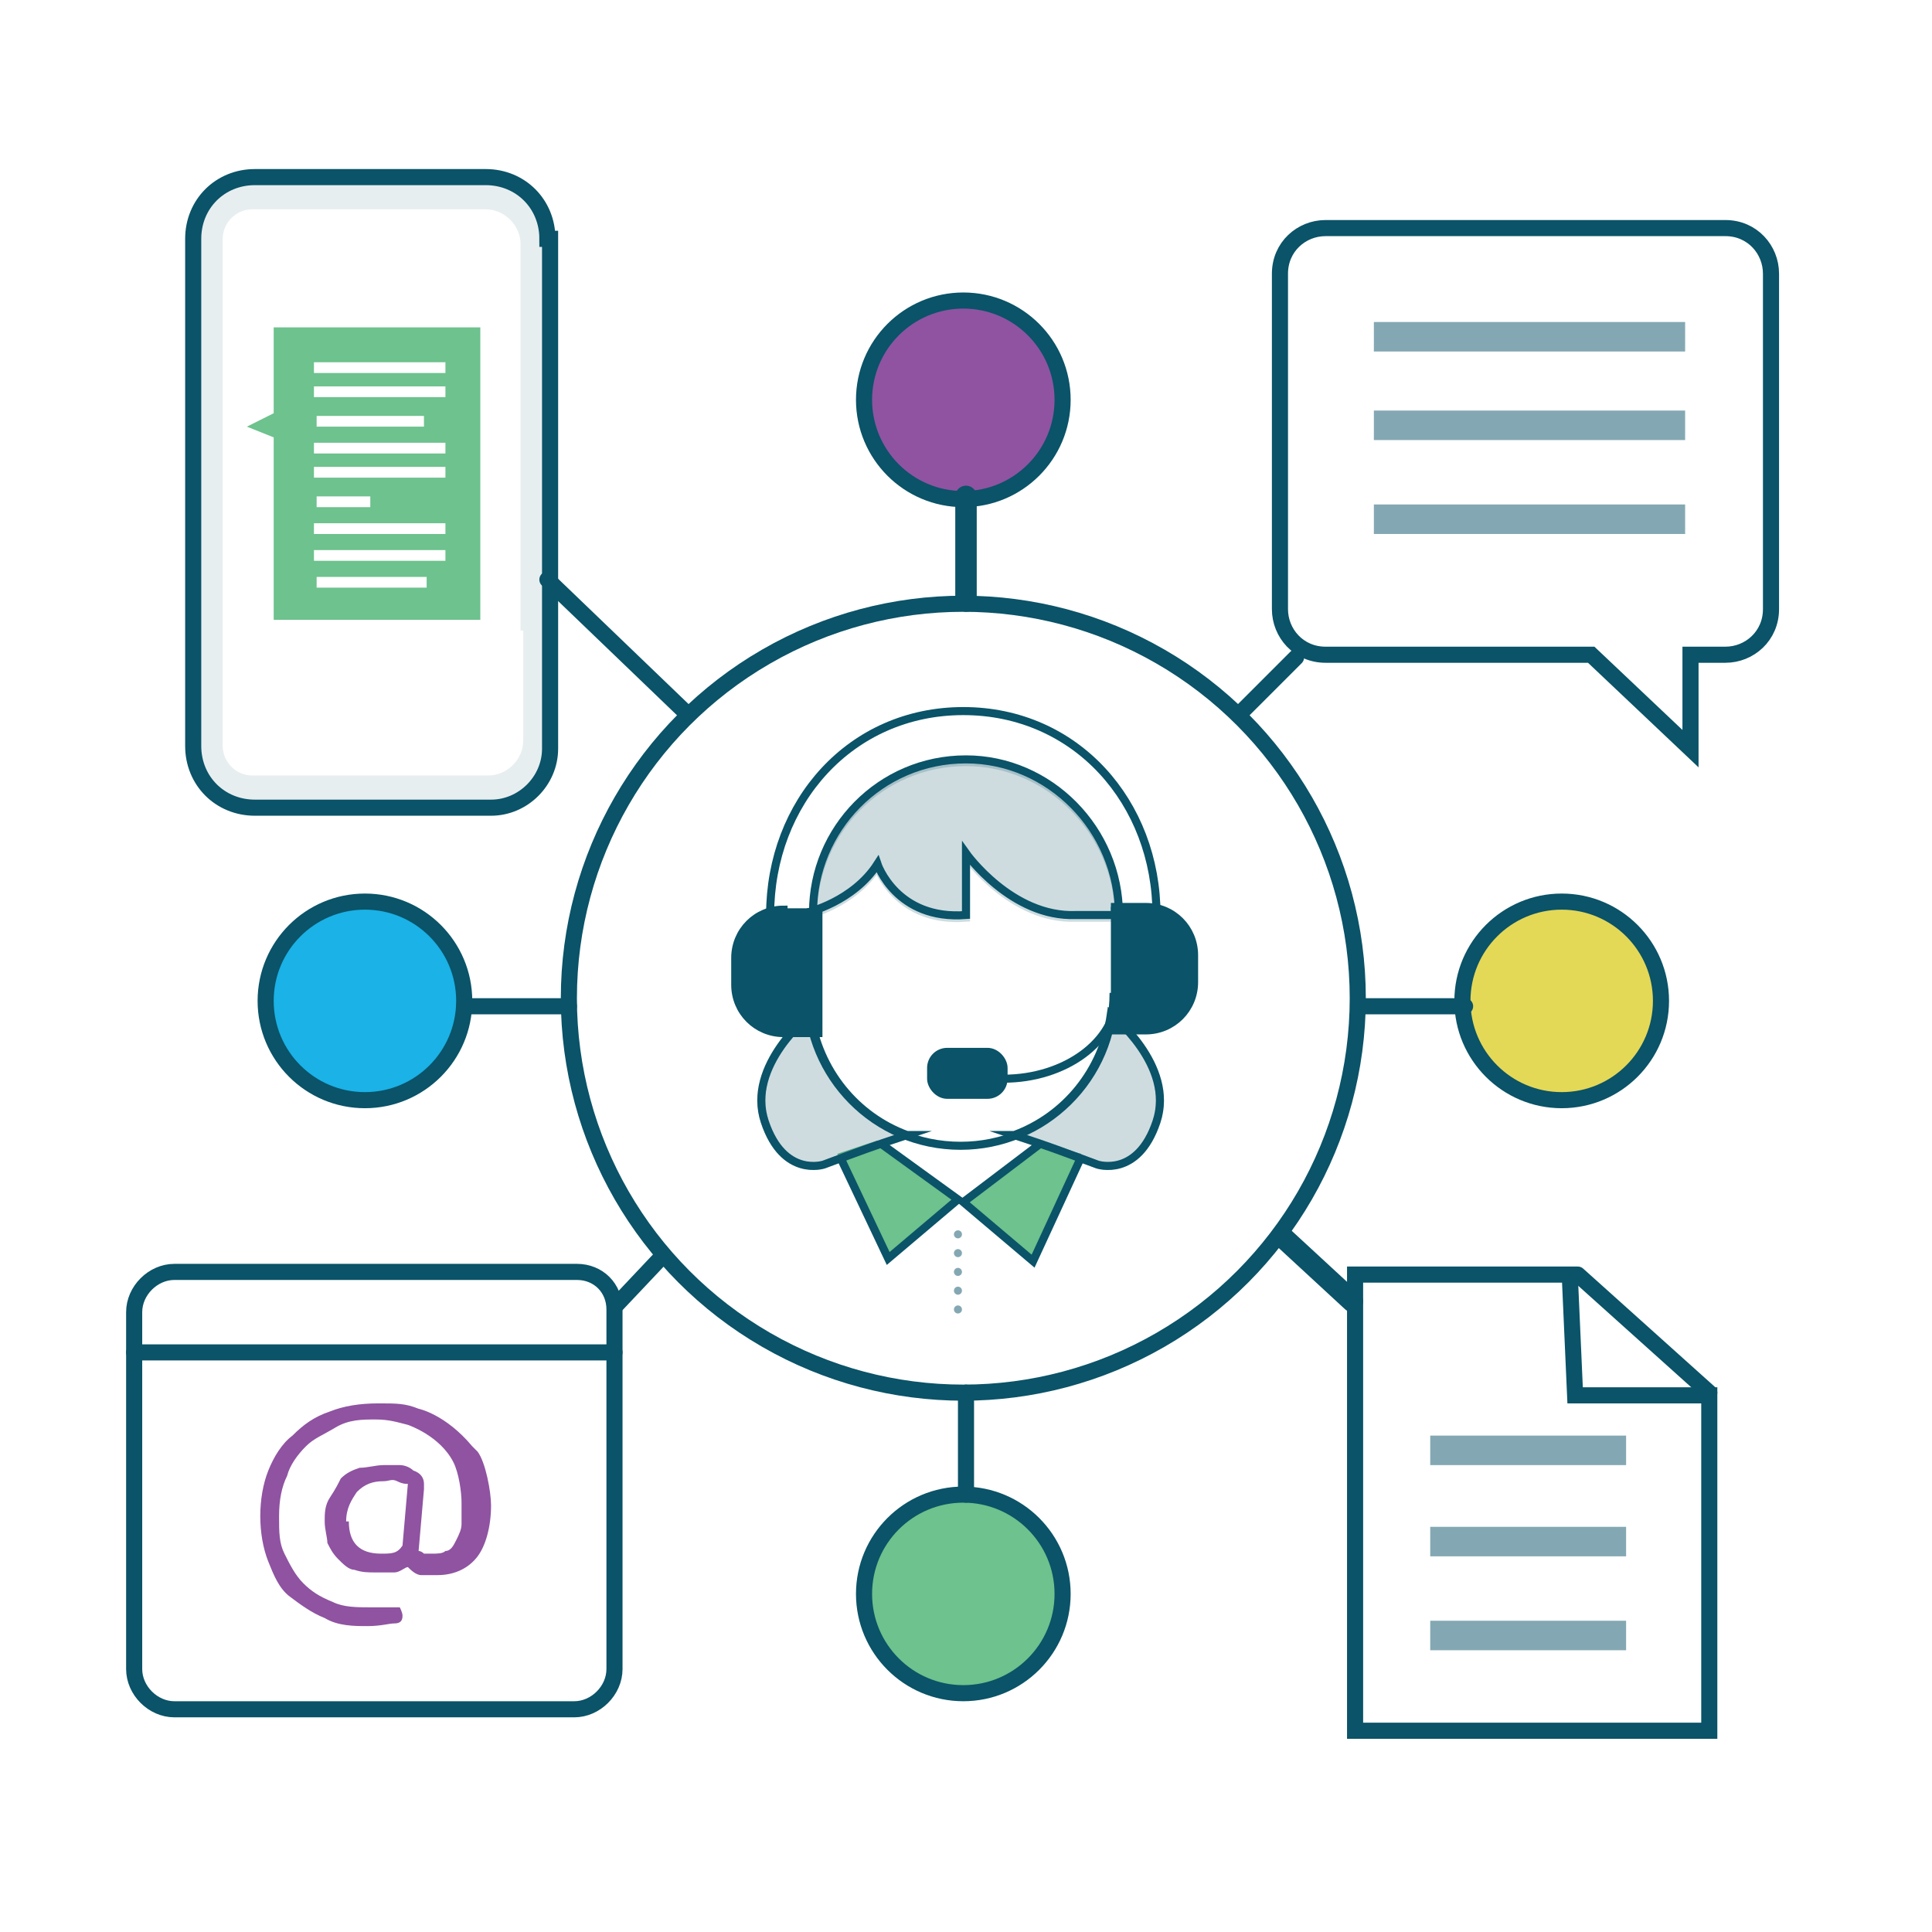 <svg xmlns="http://www.w3.org/2000/svg" id="Layer_1" viewBox="0 0 72 72"><defs><style>      .st0, .st1, .st2, .st3, .st4, .st5, .st6, .st7, .st8, .st9, .st10 {        stroke: #0a5368;        stroke-miterlimit: 10;      }      .st0, .st1, .st3, .st5, .st8, .st9, .st10 {        stroke-linecap: round;      }      .st0, .st2, .st3, .st5, .st9, .st10 {        stroke-width: .6px;      }      .st0, .st11 {        fill: #6dc28d;      }      .st1 {        opacity: .5;        stroke-dasharray: 0 .7;      }      .st1, .st2, .st4, .st8, .st9 {        fill: none;      }      .st1, .st4, .st6, .st7 {        stroke-width: .3px;      }      .st12, .st10 {        fill: #8f53a1;      }      .st3 {        fill: #e4d857;      }      .st5 {        fill: #1ab2e7;      }      .st6, .st7, .st13, .st14 {        fill: #0a5368;      }      .st7 {        opacity: .2;      }      .st8 {        stroke-width: .8px;      }      .st13 {        opacity: .1;      }      .st14 {        opacity: .5;      }    </style></defs><g><circle class="st9" cx="35.9" cy="37.2" r="14.7"></circle><circle class="st5" cx="13.6" cy="37.3" r="3.7"></circle><circle class="st3" cx="58.2" cy="37.3" r="3.7"></circle><line class="st9" x1="17.3" y1="37.5" x2="21.2" y2="37.5"></line><line class="st9" x1="50.7" y1="37.5" x2="54.6" y2="37.5"></line><circle class="st0" cx="35.9" cy="59.4" r="3.7"></circle><circle class="st10" cx="35.9" cy="14.9" r="3.7"></circle><line class="st9" x1="36" y1="55.7" x2="36" y2="51.9"></line><line class="st8" x1="36" y1="22.4" x2="36" y2="18.5"></line><path class="st9" d="M64.3,24.4h-1.3v3.5s-3.7-3.5-3.7-3.5h-9.9c-1,0-1.7-.8-1.7-1.7v-12.5c0-1,.8-1.7,1.7-1.7h14.9c1,0,1.7.8,1.7,1.7v12.5c0,1-.8,1.7-1.7,1.7Z"></path><polygon class="st9" points="63.7 64.5 50.5 64.5 50.5 47.5 58.5 47.5 58.7 52 63.7 52 63.7 64.5"></polygon><line class="st9" x1="58.8" y1="47.5" x2="63.7" y2="51.9"></line><rect class="st14" x="51.2" y="12" width="11.6" height="1.1"></rect><rect class="st14" x="51.2" y="15.3" width="11.6" height="1.1"></rect><rect class="st14" x="51.2" y="18.8" width="11.6" height="1.1"></rect><rect class="st14" x="53.3" y="53.5" width="7.3" height="1.1"></rect><rect class="st14" x="53.3" y="56.9" width="7.3" height="1.1"></rect><rect class="st14" x="53.3" y="60.4" width="7.3" height="1.1"></rect><line class="st9" x1="20.4" y1="21.6" x2="25.5" y2="26.5"></line><line class="st8" x1="47.8" y1="46.1" x2="50.4" y2="48.5"></line><line class="st9" x1="48.3" y1="24.5" x2="46.2" y2="26.6"></line><line class="st9" x1="24.7" y1="46.8" x2="23" y2="48.6"></line><path class="st13" d="M7.3,10.8v-2.1c0-1.1,1-2.1,2-2.1h3.2c0,0,4.2,0,4.2,0h2.1c0,0,1.2.9,1.2.9l.4,1.3v14.3s0,5.4,0,5.4l-.7,1.2-1.6.3h-.7c0-.1-8.2-.1-8.2-.1-1,0-1.9-.8-1.9-1.9v-7.1s0-10.3,0-10.3ZM19.4,23.5v-14.4c0-.7-.6-1.3-1.3-1.3h-5.4s-3.3,0-3.3,0c-.6,0-1.1.5-1.1,1.1v2.9s0,8.5,0,8.5v7.5c0,.6.5,1.1,1.1,1.1h8.8c.7,0,1.3-.6,1.3-1.3v-4.1Z"></path><path class="st2" d="M20.4,8.9c0-1.3-1-2.3-2.3-2.3h-8.6c-1.3,0-2.3,1-2.3,2.3v18.9c0,1.3,1,2.3,2.3,2.3h8.8c1.2,0,2.2-1,2.2-2.2V8.9Z"></path><path class="st11" d="M10.2,12.3v3.1l-1,.5,1,.4h0v6.8h7.7v-10.9h-7.7ZM11.8,15.5h4v.4h-4v-.4ZM11.8,18.5h2v.4h-2v-.4ZM15.9,21.9h-4.1v-.4h4.1v.4ZM16.6,20.9h-4.9v-.4h4.9v.4ZM16.6,19.9h-4.9v-.4h4.9v.4ZM16.6,17.8h-4.9v-.4h4.9v.4ZM16.6,16.9h-4.9v-.4h4.9v.4ZM16.6,14.8h-4.9v-.4h4.9v.4ZM16.6,13.9h-4.9v-.4h4.9v.4Z"></path><path class="st9" d="M22.9,53.5v8.7c0,.8-.7,1.5-1.5,1.5H6.5c-.8,0-1.5-.7-1.5-1.5v-13.3c0-.8.7-1.5,1.5-1.5h15c.8,0,1.4.6,1.4,1.4v4.7Z"></path><path class="st12" d="M17.8,54.1c.3.4.5,1.5.5,2,0,.8-.2,1.5-.5,1.9-.3.4-.8.7-1.5.7s-.4,0-.6,0c-.2,0-.4-.2-.5-.3-.1,0-.3.2-.5.2-.2,0-.4,0-.7,0s-.5,0-.8-.1c-.2,0-.4-.2-.6-.4-.2-.2-.3-.4-.4-.6,0-.2-.1-.5-.1-.8s0-.6.2-.9.3-.5.4-.7c.2-.2.4-.3.7-.4.3,0,.6-.1.9-.1s.4,0,.6,0c.2,0,.4.1.5.2.3.1.4.3.4.5s0,0,0,.1c0,0,0,0,0,.1l-.2,2.3c0,0,.1,0,.2.1,0,0,.2,0,.3,0,.2,0,.4,0,.5-.1.2,0,.3-.2.4-.4s.2-.4.2-.6,0-.5,0-.8c0-.4-.1-1.1-.3-1.5-.5-1-1.7-1.4-1.7-1.4-.4-.1-.7-.2-1.2-.2s-1,0-1.5.3-.8.4-1.1.7c-.3.3-.6.7-.7,1.1-.2.4-.3.9-.3,1.5s0,1,.2,1.4.4.8.7,1.1c.3.3.6.5,1.1.7.4.2.9.2,1.4.2s.5,0,.6,0c.2,0,.3,0,.5,0,0,0,.1.2.1.3s0,.3-.3.3c-.2,0-.5.1-1,.1s-1.1,0-1.6-.3c-.5-.2-.9-.5-1.3-.8-.4-.3-.6-.8-.8-1.3s-.3-1.1-.3-1.7.1-1.2.3-1.7c.2-.5.5-1,.9-1.3.4-.4.8-.7,1.4-.9.5-.2,1.1-.3,1.8-.3s1,0,1.5.2c0,0,1,.2,2,1.4ZM13,56.7c0,.4.1.7.3.9.2.2.5.3.9.3s.6,0,.8-.3l.2-2.3c-.1,0-.2,0-.4-.1s-.3,0-.5,0c-.4,0-.7.1-1,.4-.2.3-.4.6-.4,1.1Z"></path><line class="st9" x1="5" y1="50.4" x2="22.9" y2="50.4"></line></g><polyline class="st11" points="32.7 42.5 35.7 44.6 33.1 46.9 31.2 43"></polyline><polyline class="st11" points="38.8 42.6 35.8 44.7 38.4 46.9 40.3 43"></polyline><path class="st4" d="M41.5,37c0,3.2-2.6,5.7-5.7,5.7h0c-3.2,0-5.7-2.6-5.7-5.7"></path><path class="st4" d="M30.1,34.1"></path><path class="st7" d="M30.1,34.1s1.7-.4,2.6-1.8c0,0,.7,2.1,3.3,1.9v-2.3s1.7,2.4,4.1,2.3h1.6c0-3.2-2.6-5.8-5.7-5.8h0c-3.2,0-5.7,2.6-5.7,5.7"></path><path class="st7" d="M33.8,42.3c-1.9-.7-3.3-2.4-3.6-4.5,0,0-2.4,1.9-1.7,4s2.2,1.6,2.2,1.6c0,0,1.6-.6,2.2-.8s.9-.3.9-.3Z"></path><path class="st7" d="M37.8,42.3c1.9-.7,3.3-2.4,3.6-4.5,0,0,2.4,1.9,1.7,4s-2.2,1.6-2.2,1.6c0,0-1.6-.6-2.2-.8s-.9-.3-.9-.3Z"></path><path class="st6" d="M29.2,34h1.3v4.5h-1.3c-1,0-1.8-.8-1.8-1.8v-1c0-1,.8-1.8,1.8-1.8Z"></path><path class="st6" d="M41.4,33.8h1.3c1,0,1.8.8,1.8,1.8v1c0,1-.8,1.8-1.8,1.8h-1.3"></path><path class="st4" d="M43.1,34.1c0-4.2-3-7.6-7.2-7.6s-7.2,3.4-7.2,7.6"></path><rect class="st6" x="34.7" y="39.2" width="2.7" height="1.6" rx=".6" ry=".6"></rect><path class="st4" d="M41.6,37.1c0,1.7-1.9,3.1-4.2,3.1"></path><polyline class="st4" points="32.8 42.6 35.7 44.7 33.1 46.9 31.3 43.1"></polyline><polyline class="st4" points="38.8 42.6 35.9 44.8 38.5 47 40.3 43.1"></polyline><line class="st1" x1="35.7" y1="46" x2="35.7" y2="48.8"></line><path class="st4" d="M30.1,34s1.7-.4,2.6-1.8c0,0,.7,2.1,3.3,1.9v-2.3s1.7,2.4,4.1,2.3h1.6c0-3.2-2.6-5.8-5.7-5.8h0c-3.2,0-5.7,2.6-5.7,5.7"></path><path class="st4" d="M33.8,42.3c-1.9-.7-3.3-2.4-3.6-4.5,0,0-2.4,1.9-1.7,4s2.2,1.6,2.2,1.6c0,0,1.6-.6,2.2-.8s.9-.3.9-.3Z"></path><path class="st4" d="M37.8,42.3c1.9-.7,3.3-2.4,3.6-4.5,0,0,2.4,1.9,1.7,4s-2.2,1.6-2.2,1.6c0,0-1.6-.6-2.2-.8s-.9-.3-.9-.3Z"></path></svg>